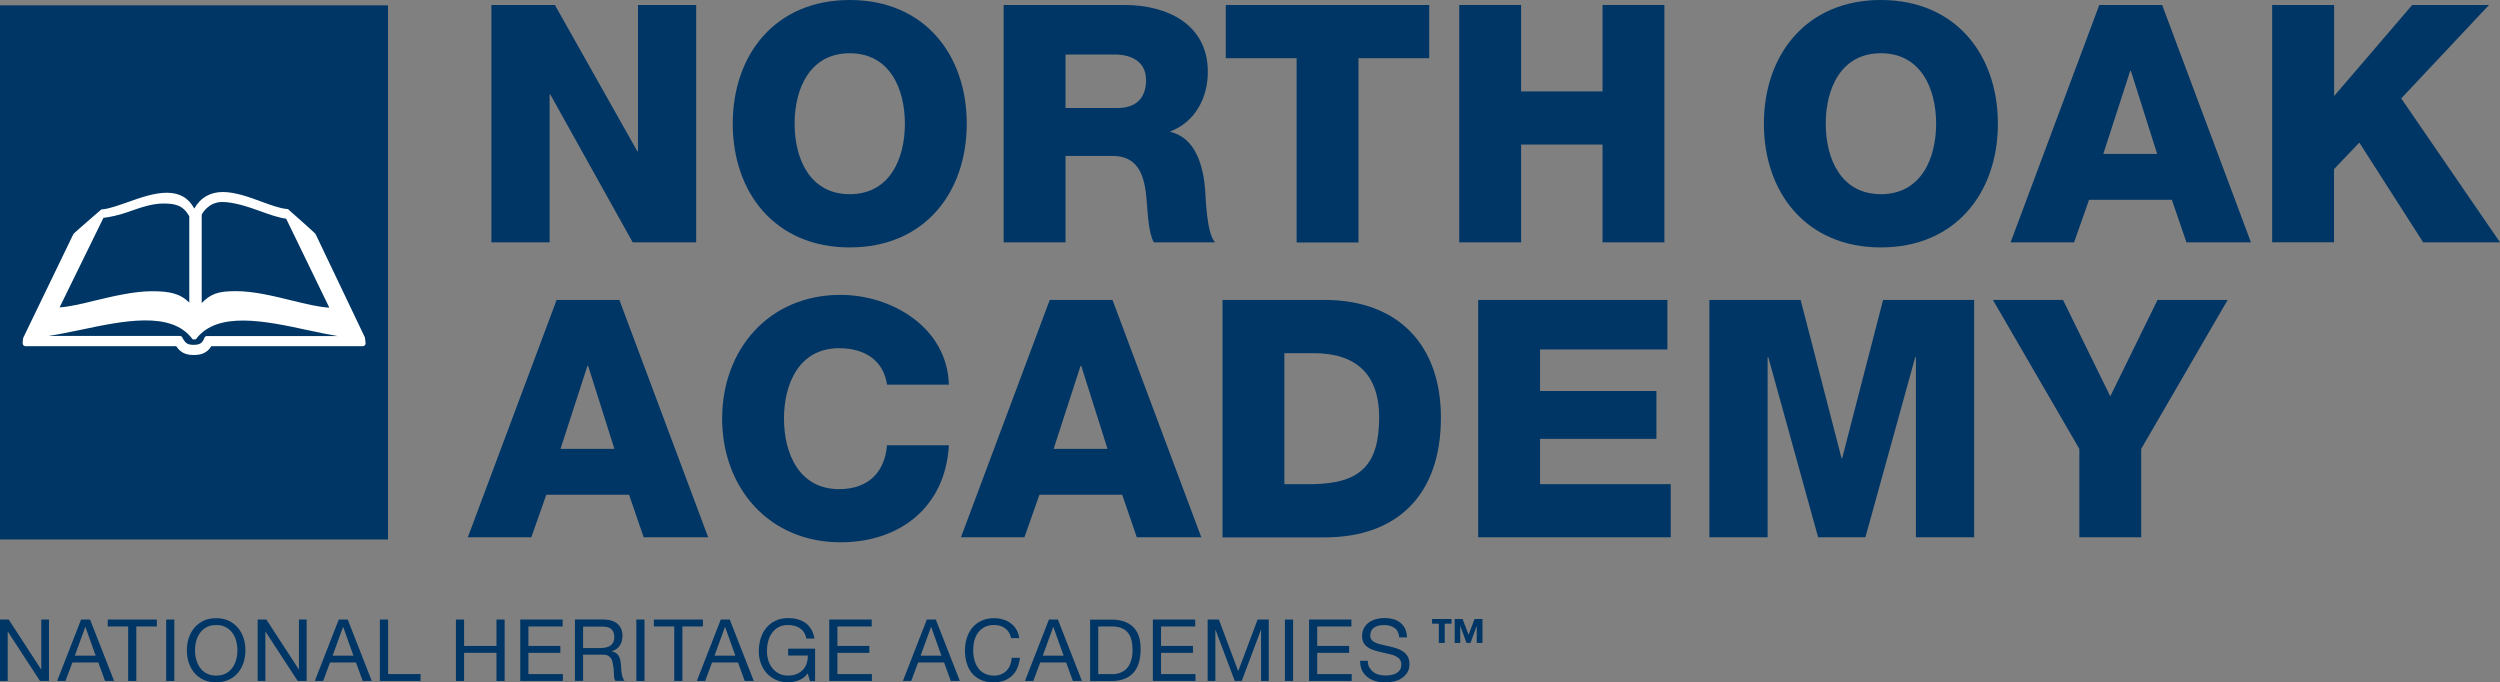 <?xml version="1.0" encoding="UTF-8"?><svg id="Layer_1" xmlns="http://www.w3.org/2000/svg" width="275.64" height="75.24" viewBox="0 0 275.64 75.24"><rect x="0" y="0" width="275.64" height="75.24" fill="#808080" stroke="none"/><defs><style>.cls-1{fill:#fff;}.cls-2{fill:#003665;}</style></defs><rect class="cls-2" y=".59" width="42.78" height="58.89"/><path class="cls-1" d="M22.82,37.05c-.15,0-.28.11-.31.26v.02c-.23.53-.5.69-1.19.69-.64,0-.86-.18-1.18-.72h0c-.03-.15-.16-.26-.3-.26H5.33c1.1-.16,2.32-.42,3.59-.68,4.64-.98,9.91-2.09,12.24.95l.09.11h.33l.09-.11c2.37-3.03,7.62-1.91,12.26-.91,1.15.25,2.26.48,3.28.65h-14.39ZM11.4,24.02c.77-.09,1.68-.29,2.69-.64,1.36-.48,2.64-.94,3.94-.94s2.16.2,2.84,1.4v9.52c-1.03-1.02-2.2-1.25-4.13-1.25s-4.28.55-6.27,1.03c-1.46.36-2.85.69-3.9.75l4.83-9.86ZM24.47,22.27c1.27-.01,2.9.53,4.22,1.01,1.01.37,2.07.74,2.86.83l4.76,9.81c-1.17-.06-2.64-.42-4.18-.8-2.05-.5-4.17-1.02-6.13-1.02s-2.75.29-3.76,1.31v-9.75s.67-1.38,2.24-1.39ZM40.24,37.22l-5.45-11.42c-.05-.11-3.06-2.76-3.06-2.76h-.13c-.76-.07-1.74-.43-2.78-.81-1.35-.5-2.89-1.06-4.25-1.06s-2.45.6-3.15,1.82c-.63-1.17-1.63-1.74-3.03-1.74s-2.95.56-4.34,1.05c-1.03.36-2.01.71-2.74.78h-.12s-3.05,2.62-3.1,2.73l-5.52,11.42c-.05.1-.07.52-.07.63,0,.17.14.31.31.31h16.62c.4.59.91.97,1.91.97.68,0,1.44-.12,1.96-.97h16.7c.17,0,.31-.14.31-.31"/><path class="cls-2" d="M54.18.55h7l9.09,16.13h.07V.55h6.42v26.17h-7l-9.09-16.31h-.07v16.31h-6.42V.55Z"/><path class="cls-2" d="M93.69,0c8.25,0,12.9,6.05,12.9,13.64s-4.66,13.64-12.9,13.64-12.9-6.05-12.9-13.64S85.45,0,93.69,0ZM93.69,21.41c4.4,0,6.08-3.89,6.08-7.77s-1.69-7.77-6.08-7.77-6.08,3.89-6.08,7.77,1.69,7.77,6.08,7.77Z"/><path class="cls-2" d="M110.67.55h13.34c4.62,0,9.16,2.09,9.16,7.37,0,2.82-1.36,5.5-4.11,6.56v.07c2.79.66,3.59,3.78,3.81,6.27.07,1.1.18,4.95,1.1,5.9h-6.74c-.59-.88-.7-3.45-.77-4.18-.18-2.64-.62-5.35-3.81-5.35h-5.17v9.53h-6.82V.55ZM117.49,11.91h5.72c2.05,0,3.15-1.1,3.15-3.08s-1.54-2.82-3.45-2.82h-5.43v5.9Z"/><path class="cls-2" d="M157.59,6.42h-7.81v20.31h-6.82V6.42h-7.81V.55h22.43v5.87Z"/><path class="cls-2" d="M160.89.55h6.82v9.53h8.98V.55h6.82v26.17h-6.82v-10.78h-8.98v10.78h-6.82V.55Z"/><path class="cls-2" d="M207.38,0c8.25,0,12.9,6.05,12.9,13.64s-4.66,13.64-12.9,13.64-12.9-6.05-12.9-13.64,4.66-13.64,12.9-13.64ZM207.38,21.41c4.4,0,6.09-3.89,6.09-7.77s-1.69-7.77-6.09-7.77-6.08,3.89-6.08,7.77,1.69,7.77,6.08,7.77Z"/><path class="cls-2" d="M231.46.55h6.93l9.79,26.17h-7.11l-1.61-4.69h-9.13l-1.65,4.69h-7L231.46.55ZM231.9,16.97h5.94l-2.9-9.16h-.07l-2.97,9.16Z"/><path class="cls-2" d="M250.53.55h6.82v10.04l8.61-10.04h8.47l-9.68,10.3,10.89,15.87h-8.47l-7.04-11-2.79,2.93v8.06h-6.82V.55Z"/><path class="cls-2" d="M61.36,33.07h6.93l9.79,26.17h-7.11l-1.61-4.69h-9.13l-1.65,4.69h-7l9.79-26.17ZM61.8,49.49h5.94l-2.9-9.16h-.07l-2.97,9.16Z"/><path class="cls-2" d="M97.8,42.42c-.37-2.64-2.42-4.03-5.28-4.03-4.4,0-6.08,3.89-6.08,7.77s1.69,7.77,6.08,7.77c3.19,0,5.02-1.83,5.28-4.84h6.82c-.37,6.74-5.32,10.7-11.95,10.7-7.92,0-13.05-6.05-13.05-13.64s5.13-13.64,13.05-13.64c5.64,0,11.77,3.59,11.95,9.9h-6.82Z"/><path class="cls-2" d="M115.73,33.07h6.93l9.79,26.17h-7.11l-1.61-4.69h-9.13l-1.65,4.69h-7l9.79-26.17ZM116.17,49.49h5.94l-2.9-9.16h-.07l-2.97,9.16Z"/><path class="cls-2" d="M134.79,33.07h11.25c8.03,0,12.83,4.88,12.83,12.98,0,8.58-4.88,13.2-12.83,13.2h-11.25v-26.17ZM141.61,53.38h3.23c5.17-.11,7.22-2.13,7.22-7.37,0-4.77-2.57-7.07-7.22-7.07h-3.23v14.44Z"/><path class="cls-2" d="M162.98,33.07h20.86v5.46h-14.04v4.58h12.83v5.28h-12.83v4.99h14.41v5.86h-21.23v-26.17Z"/><path class="cls-2" d="M188.49,33.07h10.04l4.51,17.45h.07l4.51-17.45h10.04v26.17h-6.42v-19.87h-.07l-5.5,19.87h-5.21l-5.5-19.87h-.07v19.87h-6.42v-26.17Z"/><path class="cls-2" d="M236.08,49.49v9.75h-6.82v-9.75l-9.53-16.42h7.73l5.21,10.63,5.21-10.63h7.73l-9.53,16.42Z"/><path class="cls-2" d="M159.29,68.76v2.13h-.65v-2.13h-.75v-.51h2.15v.51h-.75ZM162.82,70.89v-1.87h-.01l-.68,1.87h-.44l-.68-1.87h-.01v1.87h-.61v-2.64h.87l.66,1.74.66-1.74h.87v2.64h-.61Z"/><path class="cls-2" d="M.96,68.31l3.57,5.49h.02v-5.49h.85v6.77h-.99l-3.54-5.43h-.02v5.43h-.85v-6.77h.96Z"/><path class="cls-2" d="M9.93,68.31l2.65,6.77h-1l-.74-2.04h-2.86l-.76,2.04h-.92l2.64-6.77h1ZM10.55,72.29l-1.13-3.16h-.02l-1.15,3.16h2.29Z"/><path class="cls-2" d="M11.88,69.07v-.76h5.41v.76h-2.26v6.01h-.9v-6.01h-2.26Z"/><path class="cls-2" d="M19.22,68.31v6.77h-.9v-6.77h.9Z"/><path class="cls-2" d="M20.8,70.37c.14-.43.34-.8.61-1.13.27-.33.61-.59,1.01-.79.4-.2.88-.29,1.41-.29s1.01.1,1.41.29c.4.2.74.46,1.01.79.27.33.48.71.61,1.13.14.43.2.87.2,1.33s-.07.91-.2,1.33c-.14.43-.34.8-.61,1.13-.27.33-.61.59-1.01.78-.41.19-.88.29-1.41.29s-1.01-.1-1.41-.29-.74-.45-1.01-.78-.48-.71-.61-1.13c-.14-.43-.2-.87-.2-1.33s.07-.91.2-1.33ZM21.63,72.71c.09.33.23.63.42.9.19.27.43.48.73.64.3.16.65.24,1.06.24s.77-.08,1.06-.24c.3-.16.54-.37.73-.64.19-.27.33-.56.42-.9.09-.33.13-.67.13-1.01s-.05-.68-.13-1.01c-.09-.33-.23-.63-.42-.9-.19-.27-.43-.48-.73-.64-.3-.16-.65-.24-1.06-.24s-.77.08-1.06.24c-.3.16-.54.37-.73.64-.19.27-.33.56-.42.9s-.13.67-.13,1.01.04.68.13,1.01Z"/><path class="cls-2" d="M29.37,68.31l3.57,5.49h.02v-5.49h.85v6.77h-.99l-3.54-5.43h-.02v5.43h-.85v-6.77h.96Z"/><path class="cls-2" d="M38.34,68.31l2.65,6.77h-1l-.74-2.04h-2.86l-.76,2.04h-.92l2.64-6.77h1ZM38.97,72.29l-1.13-3.16h-.02l-1.15,3.16h2.29Z"/><path class="cls-2" d="M42.79,68.31v6.01h3.58v.76h-4.49v-6.77h.9Z"/><path class="cls-2" d="M51.17,68.31v2.91h3.57v-2.91h.9v6.77h-.9v-3.1h-3.57v3.1h-.9v-6.77h.9Z"/><path class="cls-2" d="M62.03,68.31v.76h-3.77v2.15h3.52v.76h-3.52v2.34h3.8v.76h-4.7v-6.77h4.68Z"/><path class="cls-2" d="M66.57,68.31c.64,0,1.15.16,1.51.47.36.32.55.75.55,1.3,0,.41-.09.77-.28,1.08-.19.31-.49.52-.9.64v.02c.2.04.36.1.48.19.12.09.22.19.29.32.07.12.13.26.16.41.03.15.06.31.08.47.01.16.02.33.03.5,0,.17.02.34.05.5.02.16.06.32.11.47.05.15.12.28.21.39h-1c-.06-.07-.11-.16-.13-.28s-.04-.25-.04-.4c0-.15-.01-.31-.02-.48,0-.17-.03-.34-.06-.5-.03-.16-.06-.32-.09-.47s-.1-.28-.18-.39c-.08-.11-.19-.2-.32-.27s-.31-.1-.53-.1h-2.2v2.89h-.9v-6.77h3.19ZM66.76,71.39c.19-.03.36-.09.5-.18.14-.09.26-.22.34-.37s.13-.36.13-.6c0-.34-.09-.62-.28-.83-.19-.21-.5-.32-.92-.32h-2.24v2.36h1.88c.21,0,.41-.02.6-.05Z"/><path class="cls-2" d="M71.06,68.31v6.77h-.9v-6.77h.9Z"/><path class="cls-2" d="M72.09,69.07v-.76h5.41v.76h-2.26v6.01h-.9v-6.01h-2.26Z"/><path class="cls-2" d="M80.46,68.31l2.65,6.77h-1l-.74-2.04h-2.86l-.76,2.04h-.92l2.64-6.77h1ZM81.08,72.29l-1.13-3.16h-.02l-1.15,3.16h2.3Z"/><path class="cls-2" d="M88.08,75c-.39.16-.79.23-1.19.23-.51,0-.96-.09-1.36-.28s-.74-.44-1.02-.75c-.28-.32-.49-.68-.63-1.09-.15-.41-.22-.84-.22-1.28,0-.49.07-.96.2-1.41.14-.45.34-.84.61-1.17.27-.34.6-.6,1.01-.8.4-.2.87-.3,1.41-.3.37,0,.71.04,1.04.13.33.09.62.22.87.4.26.18.47.42.64.7s.29.62.36,1.02h-.9c-.04-.26-.13-.48-.25-.67-.12-.19-.27-.34-.45-.46s-.38-.21-.6-.27c-.22-.06-.46-.09-.72-.09-.41,0-.76.08-1.06.25s-.53.38-.72.65c-.19.27-.32.58-.41.92-.09.34-.13.7-.13,1.06s.05.69.15,1.02c.1.33.25.61.45.86.2.25.44.45.73.6s.62.22,1,.22c.35,0,.67-.06.94-.17.27-.11.5-.27.69-.47s.33-.43.42-.7c.09-.27.14-.56.12-.87h-2.16v-.76h2.97v3.57h-.57l-.24-.84c-.27.35-.59.61-.99.76Z"/><path class="cls-2" d="M96.11,68.31v.76h-3.78v2.15h3.52v.76h-3.52v2.34h3.8v.76h-4.7v-6.77h4.68Z"/><path class="cls-2" d="M103.18,68.31l2.65,6.77h-1l-.74-2.04h-2.86l-.76,2.04h-.92l2.64-6.77h1ZM103.8,72.29l-1.13-3.16h-.02l-1.15,3.16h2.29Z"/><path class="cls-2" d="M110.82,69.27c-.34-.24-.75-.36-1.23-.36-.4,0-.75.08-1.04.23-.29.15-.52.36-.71.61s-.32.55-.41.88c-.09.33-.13.67-.13,1.02,0,.39.04.75.13,1.1.09.34.23.64.41.9.19.26.42.46.72.61s.64.23,1.04.23c.3,0,.56-.05.79-.15.23-.1.43-.23.6-.41.17-.17.3-.38.39-.62.09-.24.15-.5.17-.78h.9c-.09.85-.38,1.52-.88,1.99-.5.47-1.18.71-2.05.71-.52,0-.98-.09-1.38-.27-.39-.18-.72-.43-.98-.74-.26-.32-.45-.69-.58-1.12-.13-.43-.19-.89-.19-1.38s.07-.96.21-1.39.34-.81.61-1.13c.27-.32.6-.58,1.01-.76.4-.19.86-.28,1.38-.28.35,0,.69.05,1,.14s.6.23.84.42c.25.18.45.41.62.69.16.27.27.59.32.95h-.9c-.1-.48-.32-.84-.67-1.08Z"/><path class="cls-2" d="M116.64,68.31l2.65,6.77h-1l-.74-2.04h-2.86l-.76,2.04h-.92l2.64-6.77h1ZM117.27,72.29l-1.13-3.16h-.02l-1.15,3.16h2.3Z"/><path class="cls-2" d="M122.51,68.31c1.04,0,1.85.27,2.41.8s.84,1.34.84,2.43c0,.57-.06,1.07-.19,1.51-.13.44-.32.81-.59,1.11-.27.3-.6.53-1.01.69s-.9.24-1.46.24h-2.32v-6.77h2.32ZM122.59,74.33c.1,0,.23,0,.38-.02.15-.02.31-.05.48-.11.17-.06.34-.15.51-.26.17-.11.32-.27.45-.46s.24-.44.33-.74.13-.65.13-1.07-.04-.77-.12-1.09c-.08-.32-.21-.59-.39-.82-.18-.22-.41-.4-.7-.51-.28-.12-.63-.18-1.05-.18h-1.52v5.25h1.5Z"/><path class="cls-2" d="M131.78,68.31v.76h-3.77v2.15h3.52v.76h-3.52v2.34h3.8v.76h-4.7v-6.77h4.68Z"/><path class="cls-2" d="M134.39,68.31l2.13,5.69,2.14-5.69h1.23v6.77h-.85v-5.63h-.02l-2.11,5.63h-.77l-2.12-5.63h-.02v5.63h-.85v-6.77h1.23Z"/><path class="cls-2" d="M142.57,68.31v6.77h-.9v-6.77h.9Z"/><path class="cls-2" d="M149,68.31v.76h-3.77v2.15h3.52v.76h-3.52v2.34h3.8v.76h-4.7v-6.77h4.68Z"/><path class="cls-2" d="M153.75,69.24c-.3-.22-.68-.33-1.15-.33-.19,0-.38.02-.56.06-.18.04-.35.1-.49.19-.14.09-.26.21-.34.36s-.13.33-.13.55c0,.21.06.38.18.51s.29.24.49.32.44.15.7.2c.26.05.52.11.79.18.27.06.53.14.79.22.26.09.49.2.7.35.2.15.37.33.49.55.12.22.18.5.18.83,0,.36-.08.67-.24.92-.16.26-.37.46-.62.63s-.54.28-.85.35c-.31.07-.62.11-.93.11-.38,0-.74-.05-1.08-.14-.34-.09-.64-.24-.89-.43s-.46-.44-.61-.74c-.15-.3-.22-.66-.22-1.07h.85c0,.28.05.53.17.73s.26.37.44.51c.18.13.39.23.63.29.24.06.49.09.74.09.2,0,.41-.02.61-.06.2-.04.39-.1.55-.19.16-.09.3-.22.4-.37.1-.16.15-.36.15-.61,0-.23-.06-.42-.18-.57-.12-.15-.29-.26-.49-.36s-.44-.17-.7-.22c-.26-.06-.52-.12-.79-.18-.27-.06-.53-.13-.79-.21-.26-.08-.49-.18-.7-.31-.2-.13-.37-.3-.49-.5-.12-.21-.18-.46-.18-.77,0-.34.07-.64.21-.89.14-.25.32-.46.55-.62.23-.16.49-.28.79-.36.29-.08.6-.12.91-.12.35,0,.67.04.97.12.3.08.56.21.78.39.22.18.4.4.53.67.13.27.2.59.21.96h-.85c-.05-.49-.23-.84-.53-1.06Z"/></svg>